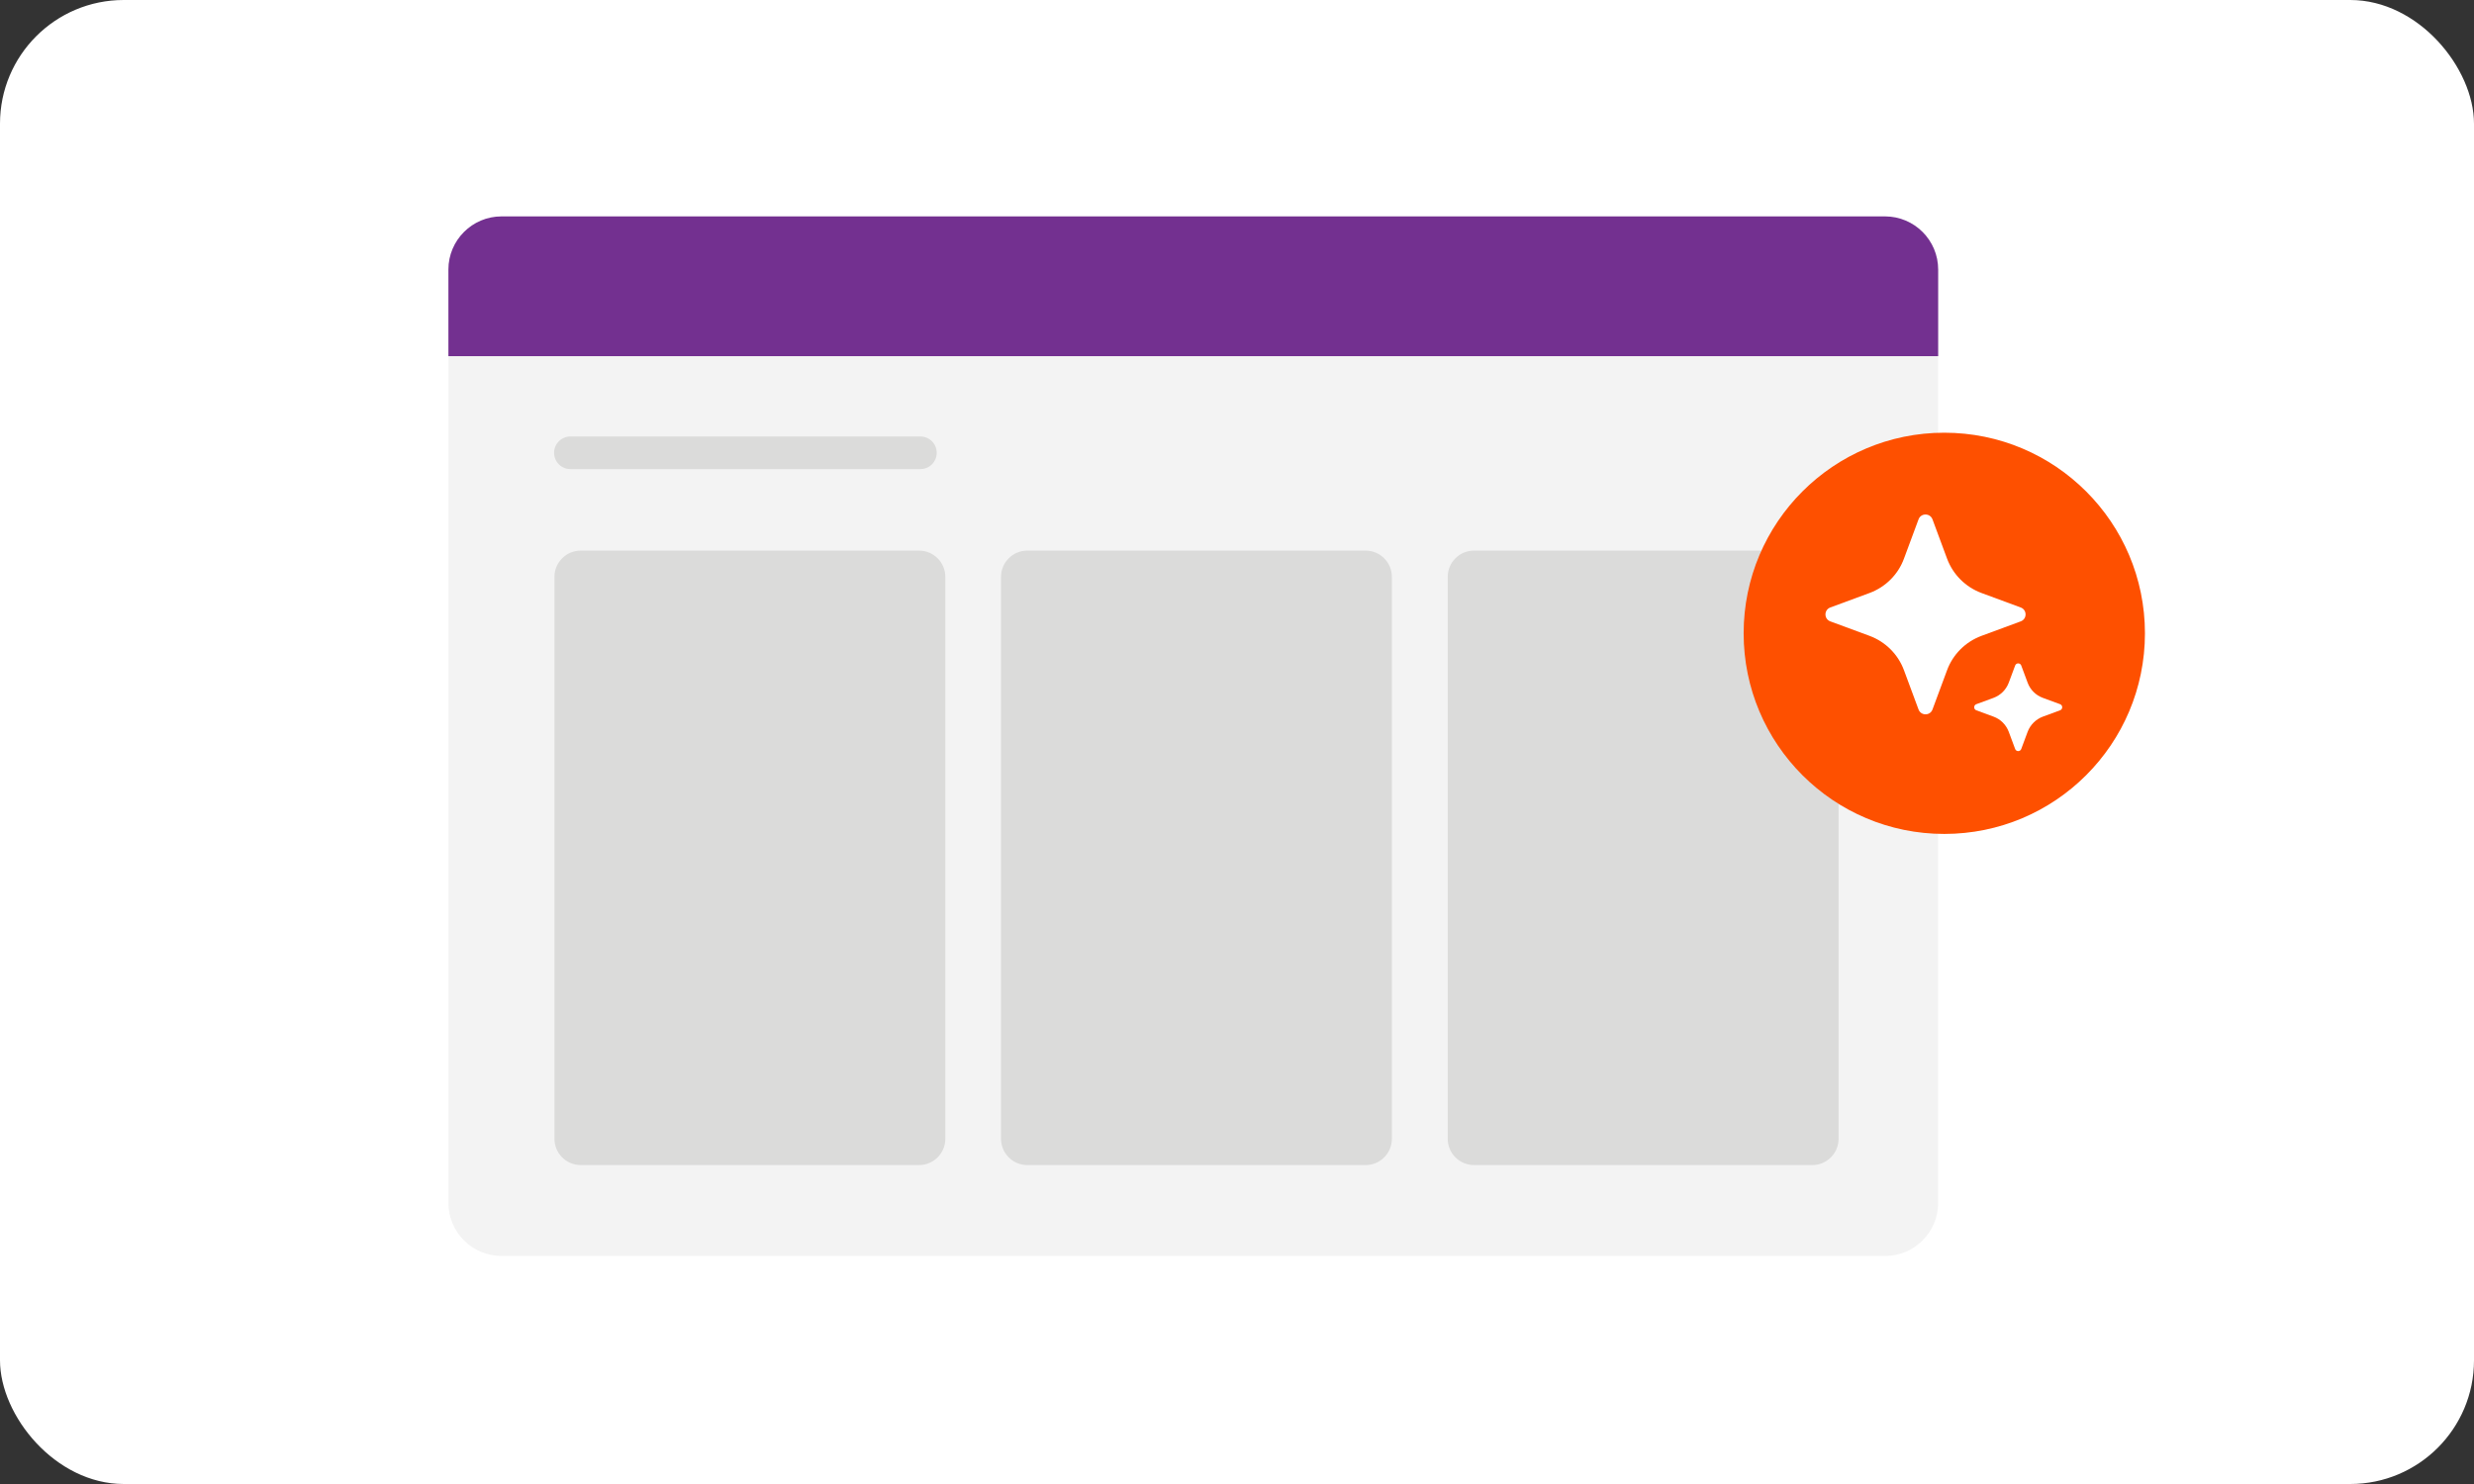 <svg width="160" height="96" viewBox="0 0 160 96" fill="none" xmlns="http://www.w3.org/2000/svg">
<rect x="0" y="0" width="160" height="96" fill="#333333" stroke="none"/>
<rect width="160" height="96" rx="8" fill="white"/>
<path d="M121.908 13.999H32.438C30.54 13.999 29 15.539 29 17.438V77.811C29 79.71 30.54 81.25 32.438 81.25H121.908C123.806 81.25 125.346 79.71 125.346 77.811V17.438C125.346 15.539 123.806 13.999 121.908 13.999Z" fill="#F3F3F3"/>
<path d="M125.346 23.038V17.438C125.346 15.539 123.806 13.999 121.908 13.999H32.438C30.54 13.999 29 15.539 29 17.438V23.038H125.346Z" fill="#733090"/>
<path d="M59.435 35.618H37.559C36.62 35.618 35.858 36.379 35.858 37.318V73.668C35.858 74.607 36.62 75.368 37.559 75.368H59.435C60.374 75.368 61.136 74.607 61.136 73.668V37.318C61.136 36.379 60.374 35.618 59.435 35.618Z" fill="#DBDBDA"/>
<path d="M88.316 35.618H66.439C65.5 35.618 64.739 36.379 64.739 37.318V73.668C64.739 74.607 65.5 75.368 66.439 75.368H88.316C89.255 75.368 90.016 74.607 90.016 73.668V37.318C90.016 36.379 89.255 35.618 88.316 35.618Z" fill="#DBDBDA"/>
<path d="M117.205 35.618H95.328C94.389 35.618 93.628 36.379 93.628 37.318V73.668C93.628 74.607 94.389 75.368 95.328 75.368H117.205C118.144 75.368 118.905 74.607 118.905 73.668V37.318C118.905 36.379 118.144 35.618 117.205 35.618Z" fill="#DBDBDA"/>
<path d="M59.524 28.236H36.889C36.306 28.236 35.834 28.709 35.834 29.292C35.834 29.875 36.306 30.347 36.889 30.347H59.524C60.107 30.347 60.58 29.875 60.58 29.292C60.58 28.709 60.107 28.236 59.524 28.236Z" fill="#DBDBDA"/>
<path d="M125.742 53.947C132.909 53.947 138.719 48.137 138.719 40.969C138.719 33.802 132.909 27.992 125.742 27.992C118.576 27.992 112.766 33.802 112.766 40.969C112.766 48.137 118.576 53.947 125.742 53.947Z" fill="#FE5000"/>
<g clip-path="url(#clip0_19594_28319)">
<path d="M123.137 36.131L124.077 33.597C124.231 33.179 124.822 33.179 124.979 33.597L125.919 36.131C126.301 37.164 127.116 37.979 128.149 38.361L130.686 39.298C131.103 39.452 131.103 40.042 130.686 40.196L128.149 41.133C127.116 41.515 126.297 42.33 125.919 43.363L124.979 45.897C124.825 46.314 124.235 46.314 124.077 45.897L123.137 43.363C122.756 42.33 121.941 41.515 120.908 41.133L118.37 40.196C117.953 40.042 117.953 39.452 118.37 39.298L120.908 38.361C121.941 37.979 122.759 37.164 123.137 36.131Z" fill="white"/>
<path d="M129.911 44.165L130.325 43.052C130.392 42.869 130.652 42.869 130.719 43.052L131.133 44.165C131.3 44.618 131.659 44.977 132.115 45.144L133.231 45.554C133.414 45.622 133.414 45.882 133.231 45.949L132.115 46.36C131.663 46.53 131.303 46.886 131.133 47.338L130.719 48.452C130.652 48.634 130.392 48.634 130.325 48.452L129.911 47.338C129.741 46.886 129.385 46.526 128.929 46.36L127.813 45.949C127.63 45.882 127.63 45.622 127.813 45.554L128.929 45.144C129.382 44.974 129.741 44.618 129.911 44.165Z" fill="white"/>
</g>
<defs>
<clipPath id="clip0_19594_28319">
<rect width="15.855" height="15.855" fill="white" transform="translate(117.773 33)"/>
</clipPath>
</defs>
</svg>
